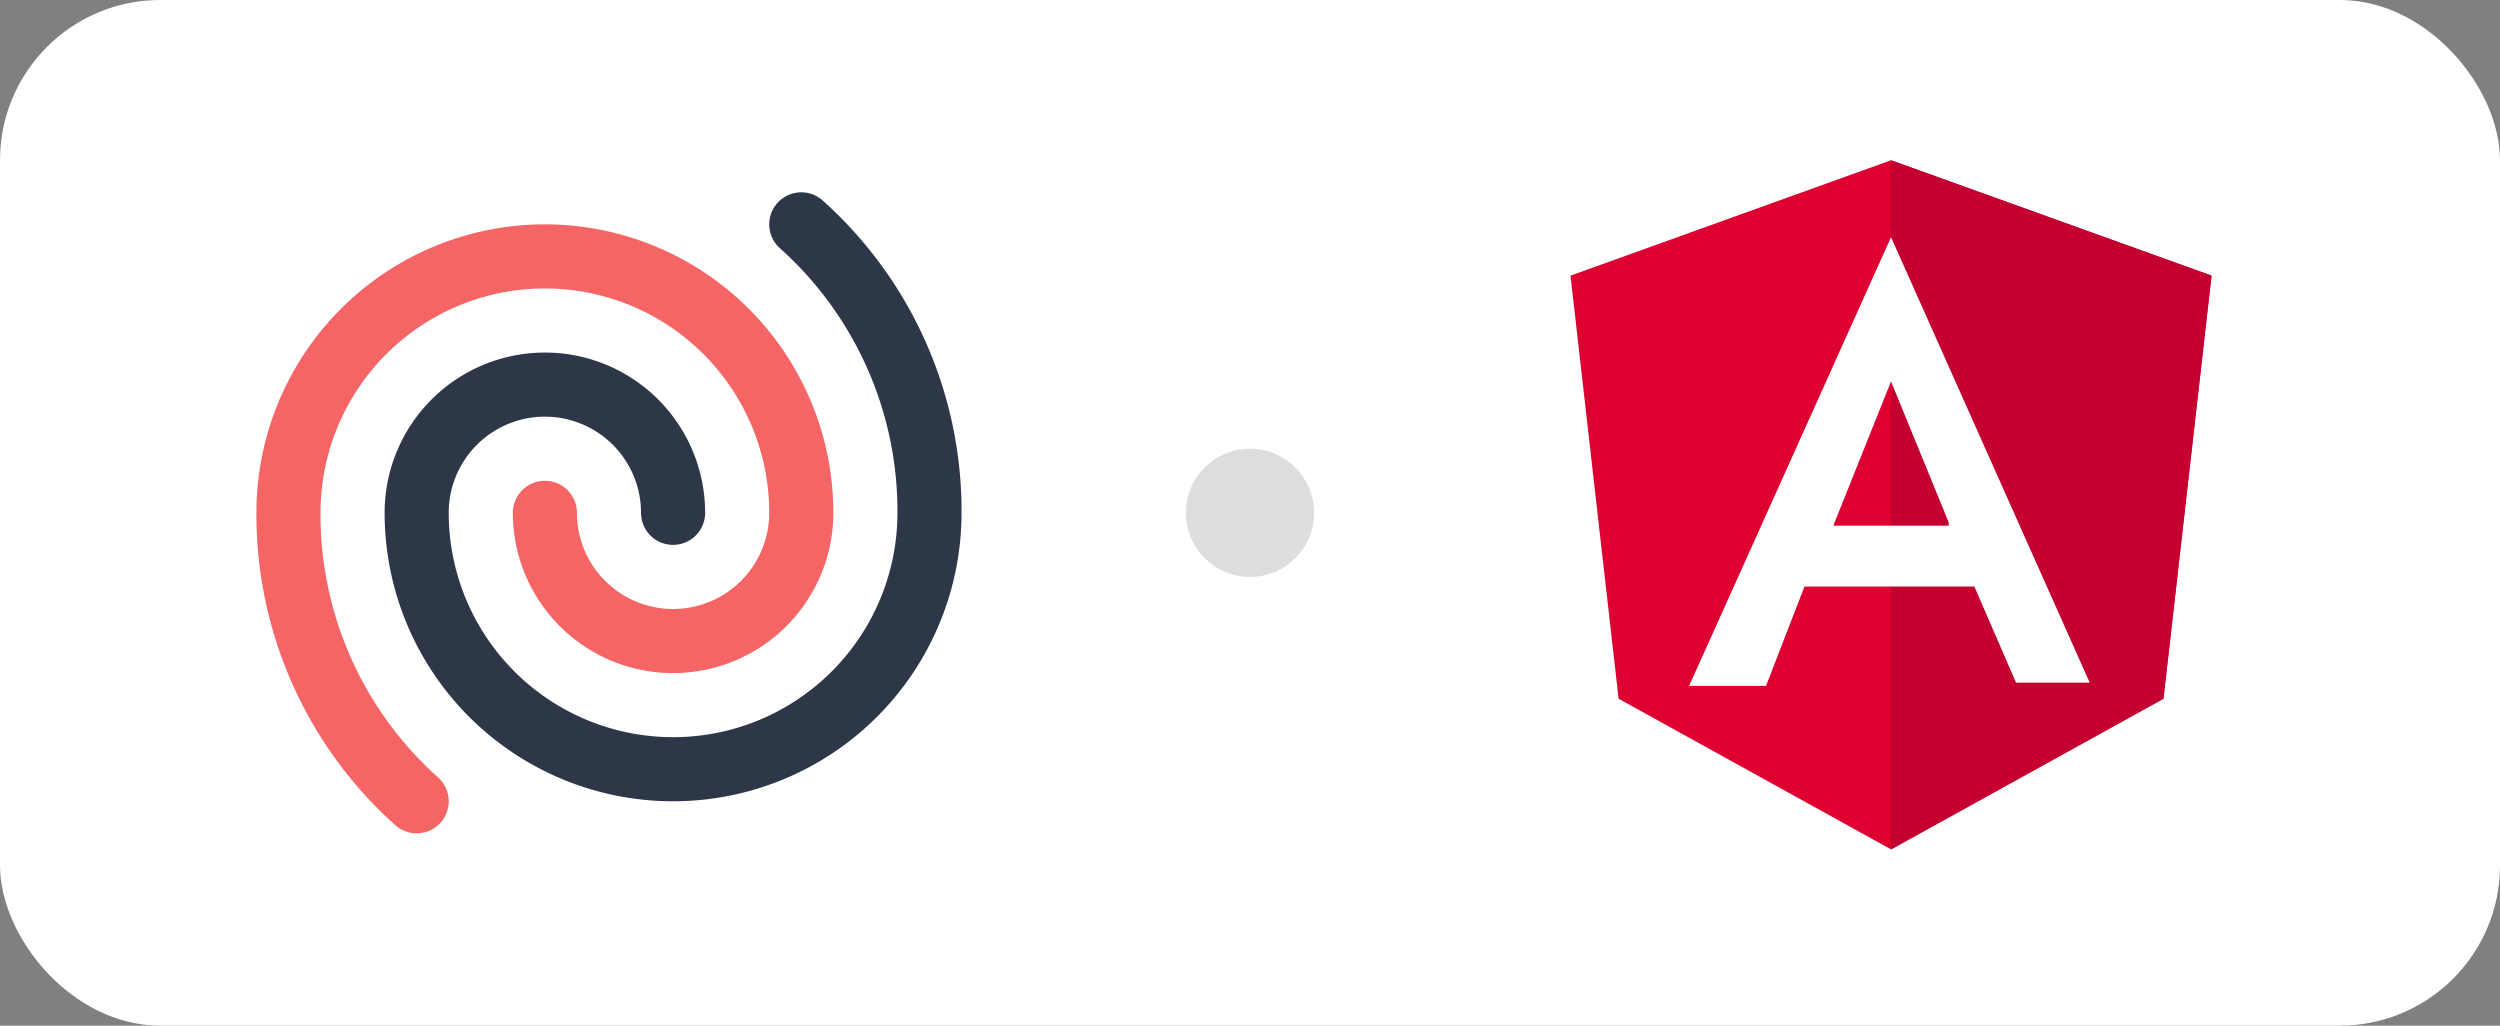 <svg width="78" height="32" fill="none" xmlns="http://www.w3.org/2000/svg">
  <rect width="100%" height="100%" fill="#808080" stroke="none"/>
  <rect width="78" height="32" rx="5" fill="#fff"/>
  <path d="M21 16a4 4 0 1 0-8 0 8 8 0 0 0 16 0 12 12 0 0 0-4-9" stroke="#2D3748" stroke-width="2" stroke-linecap="round" stroke-linejoin="round"/>
  <path d="M17 16a4 4 0 1 0 8 0 8 8 0 0 0-16 0 12 12 0 0 0 4 9" stroke="#F56565" stroke-width="2" stroke-linecap="round" stroke-linejoin="round"/>
  <circle cx="39" cy="16" r="2" fill="#DDD"/>
  <path d="M59 5 49 8.6l1.5 13.2 8.5 4.7 8.5-4.7L69 8.6 59 5Z" fill="#DD0031"/>
  <path d="M59 5v21.5l8.5-4.7L69 8.6 59 5Z" fill="#C3002F"/>
  <path d="m59 7.4-6.3 14h2.4l1.2-3.1h5.3l1.3 3h2.3L59 7.4Zm1.8 9h-3.6l1.8-4.5 1.8 4.4Z" fill="#fff"/>
</svg>

